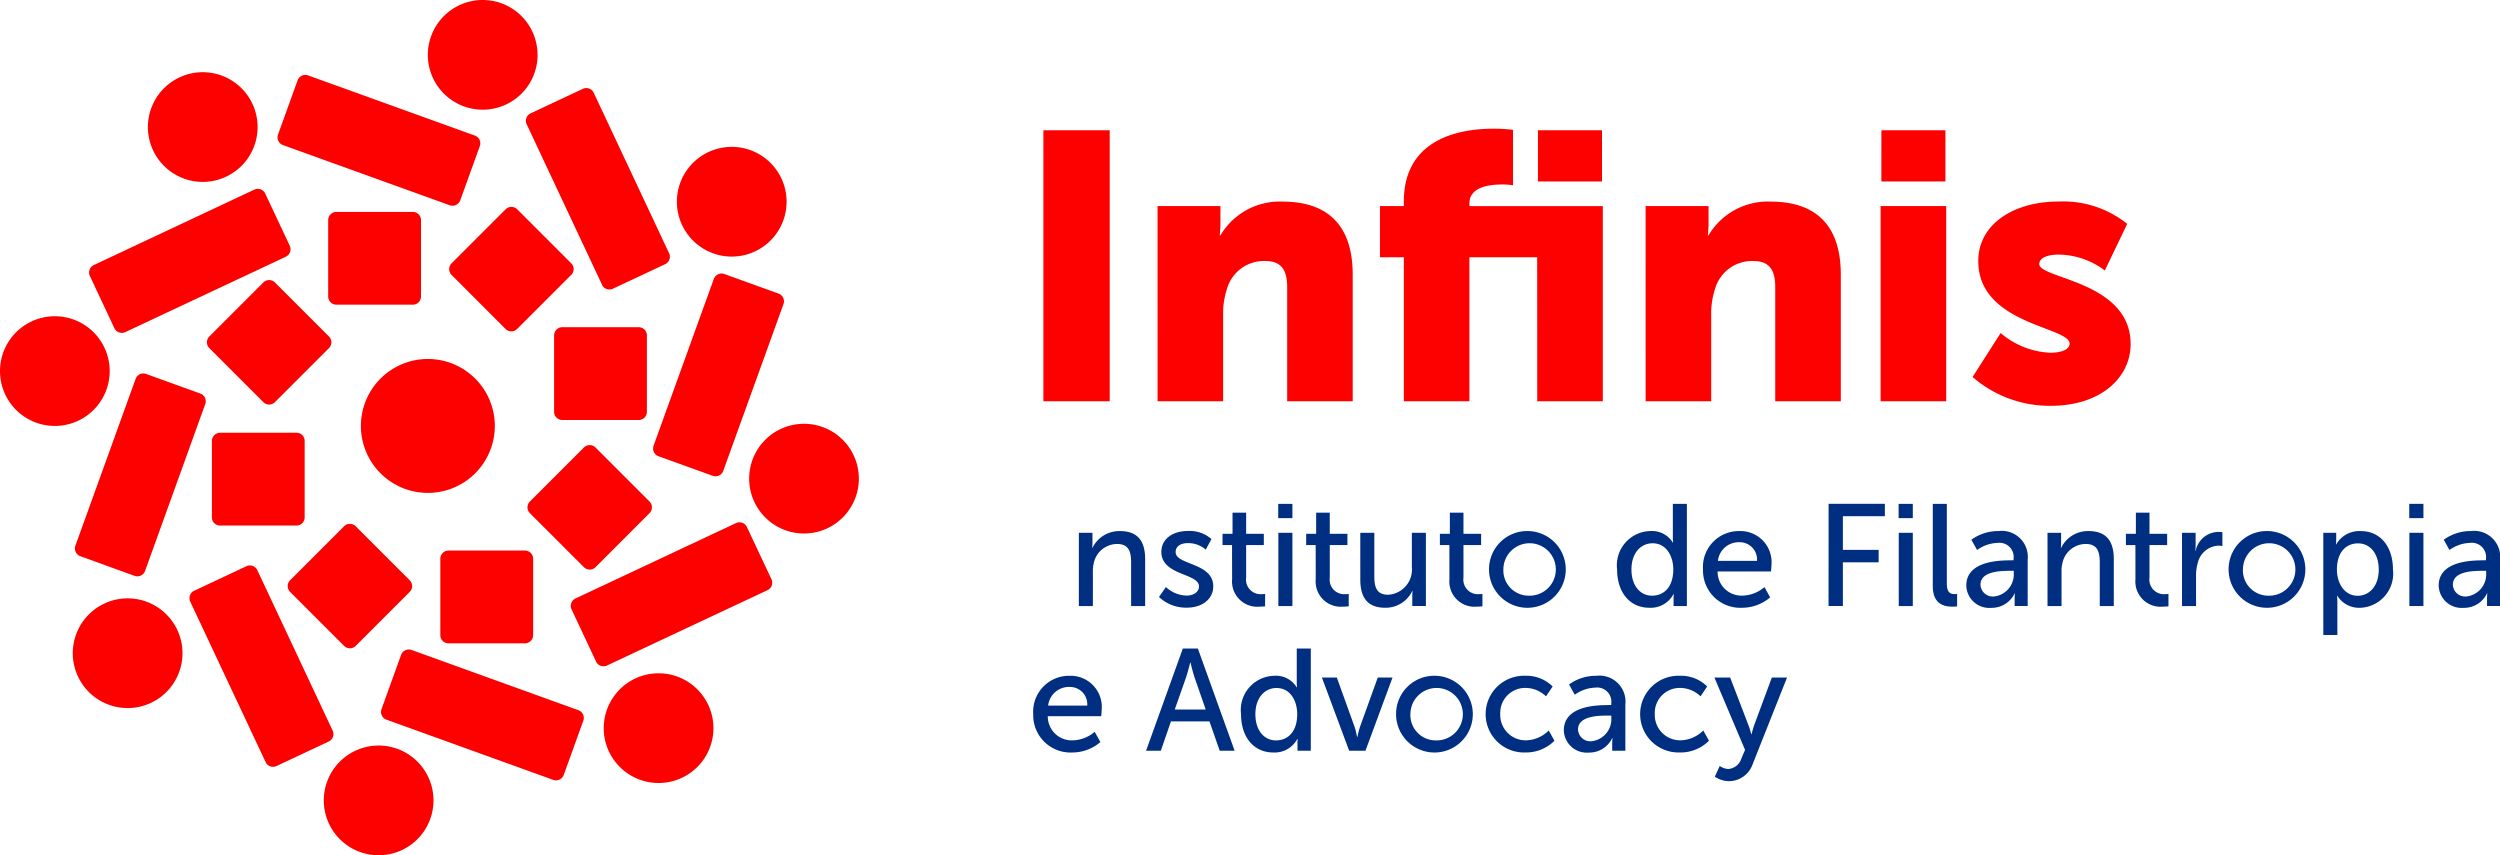 <svg id="Grupo_67" data-name="Grupo 67" xmlns="http://www.w3.org/2000/svg" xmlns:xlink="http://www.w3.org/1999/xlink" width="131.544" height="45" viewBox="0 0 131.544 45">
  <defs>
    <clipPath id="clip-path">
      <rect id="Retângulo_45" data-name="Retângulo 45" width="131.544" height="45" transform="translate(0 0)" fill="none"/>
    </clipPath>
  </defs>
  <g id="Grupo_66" data-name="Grupo 66" transform="translate(0 0)" clip-path="url(#clip-path)">
    <path id="Caminho_126" data-name="Caminho 126" d="M160.915,79.3h.716v.51a2.712,2.712,0,0,1-.015.282h.015a1.569,1.569,0,0,1,1.447-.883c.906,0,1.325.495,1.325,1.478v2.468h-.739v-2.3c0-.541-.114-.967-.731-.967a1.262,1.262,0,0,0-1.219.944,1.832,1.832,0,0,0-.061.518v1.805h-.739Z" transform="translate(-104.148 -51.265)" fill="#002e80"/>
    <path id="Caminho_127" data-name="Caminho 127" d="M173.242,82.154a1.654,1.654,0,0,0,1.1.449c.32,0,.64-.168.64-.48,0-.708-1.98-.564-1.98-1.82,0-.7.624-1.1,1.394-1.1a1.733,1.733,0,0,1,1.242.427l-.3.556a1.409,1.409,0,0,0-.952-.343c-.32,0-.633.137-.633.472,0,.693,1.98.541,1.98,1.805,0,.64-.549,1.119-1.394,1.119a2.073,2.073,0,0,1-1.463-.563Z" transform="translate(-111.894 -51.265)" fill="#002e80"/>
    <path id="Caminho_128" data-name="Caminho 128" d="M182.838,78.171h-.5v-.594h.526V76.465h.716v1.112h.93v.594h-.93v1.714a.766.766,0,0,0,.823.868.886.886,0,0,0,.175-.015v.655a2.026,2.026,0,0,1-.259.015,1.329,1.329,0,0,1-1.477-1.439Z" transform="translate(-118.011 -49.49)" fill="#002e80"/>
    <path id="Caminho_129" data-name="Caminho 129" d="M190.649,75.148h.746V75.9h-.746Zm.007,1.523h.739v3.854h-.739Z" transform="translate(-123.392 -48.637)" fill="#002e80"/>
    <path id="Caminho_130" data-name="Caminho 130" d="M195.314,78.171h-.5v-.594h.525V76.465h.716v1.112h.929v.594h-.929v1.714a.766.766,0,0,0,.823.868.89.89,0,0,0,.175-.015v.655a2.029,2.029,0,0,1-.259.015,1.329,1.329,0,0,1-1.478-1.439Z" transform="translate(-126.086 -49.49)" fill="#002e80"/>
    <path id="Caminho_131" data-name="Caminho 131" d="M202.9,79.466h.739v2.3c0,.533.107.96.724.96a1.327,1.327,0,0,0,1.25-1.455V79.466h.739V83.32h-.716v-.51a2.52,2.52,0,0,1,.015-.282h-.015a1.554,1.554,0,0,1-1.417.883c-.868,0-1.318-.457-1.318-1.478Z" transform="translate(-131.325 -51.432)" fill="#002e80"/>
    <path id="Caminho_132" data-name="Caminho 132" d="M215.255,78.171h-.5v-.594h.525V76.465h.716v1.112h.929v.594h-.929v1.714a.766.766,0,0,0,.823.868.9.9,0,0,0,.175-.015v.655a2.039,2.039,0,0,1-.259.015,1.329,1.329,0,0,1-1.478-1.439Z" transform="translate(-138.992 -49.49)" fill="#002e80"/>
    <path id="Caminho_133" data-name="Caminho 133" d="M224.171,79.208a2.019,2.019,0,1,1-2.08,2.01,2.01,2.01,0,0,1,2.08-2.01m0,3.4a1.38,1.38,0,1,0-1.325-1.386,1.331,1.331,0,0,0,1.325,1.386" transform="translate(-143.742 -51.265)" fill="#002e80"/>
    <path id="Caminho_134" data-name="Caminho 134" d="M242.94,76.581a1.283,1.283,0,0,1,1.188.609h.015a2.192,2.192,0,0,1-.015-.259V75.149h.739v5.377h-.7V80.16c0-.152.007-.259.007-.259h-.015a1.35,1.35,0,0,1-1.264.716c-1.044,0-1.7-.822-1.7-2.018a1.8,1.8,0,0,1,1.744-2.018m.1,3.4c.572,0,1.112-.4,1.112-1.386,0-.685-.358-1.371-1.089-1.371-.61,0-1.112.5-1.112,1.379,0,.838.449,1.379,1.089,1.379" transform="translate(-156.107 -48.638)" fill="#002e80"/>
    <path id="Caminho_135" data-name="Caminho 135" d="M255.951,79.208a1.64,1.64,0,0,1,1.668,1.805c0,.1-.023.32-.023.32h-2.811a1.26,1.26,0,0,0,1.325,1.272,1.837,1.837,0,0,0,1.142-.449l.3.541a2.294,2.294,0,0,1-1.493.548,1.963,1.963,0,0,1-2.041-2.018,1.889,1.889,0,0,1,1.927-2.018m.914,1.569a.909.909,0,0,0-.929-.982,1.1,1.1,0,0,0-1.127.982Z" transform="translate(-164.41 -51.265)" fill="#002e80"/>
    <path id="Caminho_136" data-name="Caminho 136" d="M272.739,75.148H275.7V75.8h-2.209V77.57h1.881v.655h-1.881v2.3h-.754Z" transform="translate(-176.523 -48.638)" fill="#002e80"/>
    <path id="Caminho_137" data-name="Caminho 137" d="M283.184,75.148h.746V75.9h-.746Zm.007,1.523h.739v3.854h-.739Z" transform="translate(-183.283 -48.637)" fill="#002e80"/>
    <path id="Caminho_138" data-name="Caminho 138" d="M288.28,75.148h.739v4.2c0,.464.183.548.411.548a1.155,1.155,0,0,0,.129-.008v.655a2.084,2.084,0,0,1-.244.015c-.419,0-1.036-.114-1.036-1.081Z" transform="translate(-186.581 -48.637)" fill="#002e80"/>
    <path id="Caminho_139" data-name="Caminho 139" d="M295.589,80.745h.168v-.068a.749.749,0,0,0-.846-.846,1.954,1.954,0,0,0-1.074.373l-.3-.54a2.417,2.417,0,0,1,1.44-.457,1.369,1.369,0,0,1,1.523,1.508v2.437h-.686v-.366a2.9,2.9,0,0,1,.015-.3h-.015a1.332,1.332,0,0,1-1.234.762,1.206,1.206,0,0,1-1.31-1.173c0-1.272,1.676-1.326,2.323-1.326m-.853,1.9a1.168,1.168,0,0,0,1.028-1.226V81.3h-.19c-.556,0-1.562.038-1.562.731a.646.646,0,0,0,.724.617" transform="translate(-189.808 -51.265)" fill="#002e80"/>
    <path id="Caminho_140" data-name="Caminho 140" d="M305.4,79.3h.716v.51a2.707,2.707,0,0,1-.015.282h.015a1.568,1.568,0,0,1,1.447-.883c.906,0,1.325.495,1.325,1.478v2.468h-.739v-2.3c0-.541-.114-.967-.731-.967a1.262,1.262,0,0,0-1.219.944,1.83,1.83,0,0,0-.061.518v1.805H305.4Z" transform="translate(-197.665 -51.265)" fill="#002e80"/>
    <path id="Caminho_141" data-name="Caminho 141" d="M317.577,78.171h-.5v-.594h.525V76.465h.716v1.112h.929v.594h-.929v1.714a.766.766,0,0,0,.823.868.9.9,0,0,0,.175-.015v.655a2.039,2.039,0,0,1-.259.015,1.329,1.329,0,0,1-1.478-1.439Z" transform="translate(-205.217 -49.49)" fill="#002e80"/>
    <path id="Caminho_142" data-name="Caminho 142" d="M325.45,79.383h.716v.67a2.836,2.836,0,0,1-.015.289h.015a1.238,1.238,0,0,1,1.409-.99v.731a1.041,1.041,0,0,0-.213-.023,1.17,1.17,0,0,0-1.082.907,2.347,2.347,0,0,0-.091.693v1.577h-.739Z" transform="translate(-210.638 -51.349)" fill="#002e80"/>
    <path id="Caminho_143" data-name="Caminho 143" d="M334.482,79.208a2.019,2.019,0,1,1-2.079,2.01,2.01,2.01,0,0,1,2.079-2.01m0,3.4a1.38,1.38,0,1,0-1.325-1.386,1.331,1.331,0,0,0,1.325,1.386" transform="translate(-215.139 -51.265)" fill="#002e80"/>
    <path id="Caminho_144" data-name="Caminho 144" d="M346.527,79.3h.678v.328a2.715,2.715,0,0,1-.015.282h.015a1.4,1.4,0,0,1,1.295-.7c1.036,0,1.691.822,1.691,2.018a1.8,1.8,0,0,1-1.744,2.018,1.341,1.341,0,0,1-1.181-.632h-.016a3.3,3.3,0,0,1,.016.335v1.729h-.739Zm1.806,3.313c.609,0,1.111-.5,1.111-1.379,0-.837-.449-1.378-1.089-1.378-.579,0-1.112.4-1.112,1.386,0,.685.38,1.371,1.089,1.371" transform="translate(-224.28 -51.265)" fill="#002e80"/>
    <path id="Caminho_145" data-name="Caminho 145" d="M359.346,75.148h.746V75.9h-.746Zm.007,1.523h.739v3.854h-.739Z" transform="translate(-232.577 -48.637)" fill="#002e80"/>
    <path id="Caminho_146" data-name="Caminho 146" d="M366.048,80.745h.168v-.068a.749.749,0,0,0-.846-.846,1.956,1.956,0,0,0-1.074.373l-.3-.54a2.417,2.417,0,0,1,1.439-.457,1.37,1.37,0,0,1,1.524,1.508v2.437h-.686v-.366a2.9,2.9,0,0,1,.015-.3h-.015a1.333,1.333,0,0,1-1.234.762,1.206,1.206,0,0,1-1.31-1.173c0-1.272,1.676-1.326,2.323-1.326m-.853,1.9a1.168,1.168,0,0,0,1.028-1.226V81.3h-.191c-.556,0-1.561.038-1.561.731a.646.646,0,0,0,.724.617" transform="translate(-235.411 -51.265)" fill="#002e80"/>
    <path id="Caminho_147" data-name="Caminho 147" d="M156.049,100.794a1.64,1.64,0,0,1,1.668,1.805c0,.1-.023.32-.023.32h-2.811a1.259,1.259,0,0,0,1.325,1.272,1.838,1.838,0,0,0,1.143-.449l.3.541a2.294,2.294,0,0,1-1.493.548,1.962,1.962,0,0,1-2.041-2.018,1.888,1.888,0,0,1,1.927-2.018m.914,1.569a.91.91,0,0,0-.929-.982,1.1,1.1,0,0,0-1.127.982Z" transform="translate(-99.751 -65.236)" fill="#002e80"/>
    <path id="Caminho_148" data-name="Caminho 148" d="M174.274,100.566h-2.026l-.533,1.546h-.777l1.934-5.377h.792l1.935,5.377h-.785Zm-1.013-3.092s-.122.488-.213.762l-.6,1.706h1.629l-.594-1.706c-.091-.274-.206-.762-.206-.762Z" transform="translate(-110.635 -62.609)" fill="#002e80"/>
    <path id="Caminho_149" data-name="Caminho 149" d="M186.847,98.168a1.283,1.283,0,0,1,1.188.609h.016a2.143,2.143,0,0,1-.016-.259V96.736h.739v5.377h-.7v-.366c0-.152.008-.259.008-.259h-.015a1.35,1.35,0,0,1-1.264.716c-1.044,0-1.7-.822-1.7-2.018a1.8,1.8,0,0,1,1.744-2.018m.1,3.4c.572,0,1.112-.4,1.112-1.386,0-.685-.358-1.371-1.089-1.371-.609,0-1.112.5-1.112,1.379,0,.838.449,1.379,1.089,1.379" transform="translate(-119.803 -62.61)" fill="#002e80"/>
    <path id="Caminho_150" data-name="Caminho 150" d="M197.165,101.053h.785l.937,2.6c.076.213.122.526.129.526h.015c.008,0,.061-.312.137-.526l.937-2.6h.777l-1.425,3.854H198.6Z" transform="translate(-127.61 -65.404)" fill="#002e80"/>
    <path id="Caminho_151" data-name="Caminho 151" d="M210.306,100.795a2.019,2.019,0,1,1-2.079,2.01,2.01,2.01,0,0,1,2.079-2.01m0,3.4a1.38,1.38,0,1,0-1.325-1.386,1.331,1.331,0,0,0,1.325,1.386" transform="translate(-134.769 -65.237)" fill="#002e80"/>
    <path id="Caminho_152" data-name="Caminho 152" d="M223.7,100.794a1.952,1.952,0,0,1,1.447.563l-.35.518a1.561,1.561,0,0,0-1.066-.442,1.313,1.313,0,0,0-1.341,1.371,1.335,1.335,0,0,0,1.363,1.386,1.747,1.747,0,0,0,1.189-.518l.3.54a2.112,2.112,0,0,1-1.539.617,2.019,2.019,0,1,1,0-4.036" transform="translate(-143.45 -65.236)" fill="#002e80"/>
    <path id="Caminho_153" data-name="Caminho 153" d="M235.582,102.332h.168v-.068a.749.749,0,0,0-.846-.846,1.956,1.956,0,0,0-1.074.373l-.3-.54a2.417,2.417,0,0,1,1.439-.457,1.37,1.37,0,0,1,1.524,1.508v2.437H235.8v-.366a2.9,2.9,0,0,1,.015-.3H235.8a1.333,1.333,0,0,1-1.234.762,1.206,1.206,0,0,1-1.31-1.173c0-1.272,1.676-1.326,2.323-1.326m-.853,1.9a1.168,1.168,0,0,0,1.028-1.226v-.122h-.191c-.556,0-1.561.038-1.561.731a.646.646,0,0,0,.724.617" transform="translate(-150.97 -65.236)" fill="#002e80"/>
    <path id="Caminho_154" data-name="Caminho 154" d="M246.741,100.794a1.951,1.951,0,0,1,1.447.563l-.35.518a1.561,1.561,0,0,0-1.066-.442,1.313,1.313,0,0,0-1.341,1.371,1.335,1.335,0,0,0,1.363,1.386,1.746,1.746,0,0,0,1.188-.518l.3.54a2.111,2.111,0,0,1-1.539.617,2.019,2.019,0,1,1,0-4.036" transform="translate(-158.36 -65.236)" fill="#002e80"/>
    <path id="Caminho_155" data-name="Caminho 155" d="M255.987,105.707a.861.861,0,0,0,.449.16.787.787,0,0,0,.693-.563l.19-.442-1.614-3.809h.83l.967,2.521c.077.2.145.464.145.464h.015s.061-.259.129-.456l.937-2.529h.8l-1.805,4.547a1.324,1.324,0,0,1-1.249.907,1.347,1.347,0,0,1-.746-.236Z" transform="translate(-165.498 -65.404)" fill="#002e80"/>
    <path id="Caminho_156" data-name="Caminho 156" d="M54.9,6.856h3.49V21.112H54.9Zm6.007,3.988h3.31v.9a5.44,5.44,0,0,1-.04.639h.04a3.622,3.622,0,0,1,3.27-1.775c2.074,0,3.689.957,3.689,3.848v6.659H67.728V15.091c0-.957-.379-1.356-1.137-1.356a2.021,2.021,0,0,0-2.034,1.476,4.127,4.127,0,0,0-.2,1.356v4.546H60.909Zm19.976,2.692H77.316v7.577H73.867V13.536H72.611V10.844h1.256V10.6c0-3.37,3.05-3.828,4.706-3.828a8.13,8.13,0,0,1,1.037.06V9.747a3.772,3.772,0,0,0-.558-.04c-.678,0-1.735.12-1.735,1v.14h7.019V21.112h-3.45Zm.04-6.68h3.37V9.548h-3.37Zm5.664,3.988H89.9v.9a5.441,5.441,0,0,1-.04.639h.04a3.622,3.622,0,0,1,3.27-1.775c2.074,0,3.689.957,3.689,3.848v6.659H93.409V15.091c0-.957-.379-1.356-1.136-1.356a2.021,2.021,0,0,0-2.034,1.476,4.137,4.137,0,0,0-.2,1.356v4.546h-3.45Zm12.366,0h3.45V21.112h-3.45Zm.04-3.988h3.37V9.548h-3.37Zm6.275,10.668a4.32,4.32,0,0,0,2.612,1.037c.518,0,1.017-.14,1.017-.479,0-.9-4.805-1-4.805-4.347,0-1.934,1.854-3.131,4.227-3.131a5.378,5.378,0,0,1,3.609,1.176l-1.177,2.453a4.1,4.1,0,0,0-2.432-.837c-.518,0-1.017.14-1.017.5,0,.778,4.806.9,4.806,4.207,0,1.755-1.555,3.25-4.207,3.25a6.184,6.184,0,0,1-4.108-1.516ZM23.665,10.8a.432.432,0,0,0,.552-.259l1.03-2.855a.431.431,0,0,0-.259-.552L16.211,3.967a.432.432,0,0,0-.552.259l-1.03,2.855a.431.431,0,0,0,.259.552L23.665,10.8m4.619-7.915A2.886,2.886,0,1,0,25.4,5.772a2.886,2.886,0,0,0,2.886-2.886M22.512,25.935a3.523,3.523,0,1,0-3.522-3.523,3.523,3.523,0,0,0,3.522,3.523m-.36-14.354a.431.431,0,0,0-.431-.431H17.7a.431.431,0,0,0-.431.431V15.6a.431.431,0,0,0,.431.431h4.021a.431.431,0,0,0,.431-.431v-4.02m7.906,2.886a.432.432,0,0,0,0-.61l-2.843-2.843a.432.432,0,0,0-.61,0l-2.843,2.843a.432.432,0,0,0,0,.61L26.6,17.309a.431.431,0,0,0,.61,0l2.843-2.843m1.621.519a.431.431,0,0,0,.574.207L35,13.9a.431.431,0,0,0,.207-.573L31.241,4.882a.431.431,0,0,0-.574-.207L27.92,5.965a.431.431,0,0,0-.207.574l3.966,8.447m8.864-2.331a2.886,2.886,0,1,0-4.081,0,2.885,2.885,0,0,0,4.081,0M33.607,22.1a.431.431,0,0,0,.431-.431v-4.02a.431.431,0,0,0-.431-.432h-4.02a.431.431,0,0,0-.431.432v4.02a.431.431,0,0,0,.431.431h4.02m.783,1.354a.432.432,0,0,0,.259.552l2.855,1.03a.432.432,0,0,0,.552-.259L41.225,16a.432.432,0,0,0-.259-.552l-2.855-1.03a.432.432,0,0,0-.552.259L34.39,23.451m7.915,4.62a2.886,2.886,0,1,0-2.886-2.886,2.886,2.886,0,0,0,2.886,2.886M30.725,29.844a.431.431,0,0,0,.61,0L34.177,27a.431.431,0,0,0,0-.61l-2.843-2.843a.431.431,0,0,0-.61,0l-2.843,2.843a.431.431,0,0,0,0,.61l2.843,2.843m-.443,1.646a.431.431,0,0,0-.207.574l1.29,2.748a.432.432,0,0,0,.574.207l8.447-3.966a.431.431,0,0,0,.207-.574L39.3,27.731a.431.431,0,0,0-.574-.207L30.282,31.49m2.33,8.864a2.886,2.886,0,1,0,0-4.081,2.886,2.886,0,0,0,0,4.081m-9.443-6.935a.431.431,0,0,0,.431.431h4.021a.431.431,0,0,0,.431-.431V29.4a.431.431,0,0,0-.431-.431H23.6a.431.431,0,0,0-.431.431v4.02m-1.513.78a.432.432,0,0,0-.552.259l-1.03,2.855a.432.432,0,0,0,.259.552l8.777,3.169a.431.431,0,0,0,.552-.259l1.031-2.855a.432.432,0,0,0-.259-.552L21.657,34.2m-4.62,7.915a2.886,2.886,0,1,0,2.886-2.886,2.886,2.886,0,0,0-2.886,2.886M15.264,30.533a.431.431,0,0,0,0,.61l2.843,2.843a.431.431,0,0,0,.61,0l2.843-2.843a.431.431,0,0,0,0-.61L18.716,27.69a.431.431,0,0,0-.61,0l-2.843,2.843M13.539,30a.432.432,0,0,0-.574-.207l-2.747,1.29a.432.432,0,0,0-.207.574L13.976,40.1a.431.431,0,0,0,.574.207l2.747-1.29a.432.432,0,0,0,.207-.574L13.539,30m-8.864,2.33a2.886,2.886,0,1,0,4.082,0,2.886,2.886,0,0,0-4.082,0M10.8,21.259a.431.431,0,0,0-.259-.552L7.688,19.677a.432.432,0,0,0-.552.259L3.967,28.713a.431.431,0,0,0,.259.552L7.081,30.3a.431.431,0,0,0,.552-.259L10.8,21.259M2.886,16.64a2.886,2.886,0,1,0,2.886,2.886A2.886,2.886,0,0,0,2.886,16.64m8.695,6.132a.431.431,0,0,0-.431.431v4.02a.431.431,0,0,0,.431.431H15.6a.431.431,0,0,0,.431-.431V23.2a.431.431,0,0,0-.431-.431H11.581m2.886-7.906a.432.432,0,0,0-.61,0l-2.843,2.843a.431.431,0,0,0,0,.61l2.843,2.843a.431.431,0,0,0,.61,0l2.843-2.843a.431.431,0,0,0,0-.61l-2.843-2.843m.572-1.357a.431.431,0,0,0,.207-.574l-1.29-2.747a.432.432,0,0,0-.574-.207L4.936,13.947a.431.431,0,0,0-.207.574l1.289,2.747a.433.433,0,0,0,.574.207l8.447-3.966m-2.33-8.864a2.886,2.886,0,1,0,0,4.081,2.886,2.886,0,0,0,0-4.081" transform="translate(0 0)" fill="#fd0000"/>
  </g>
</svg>
